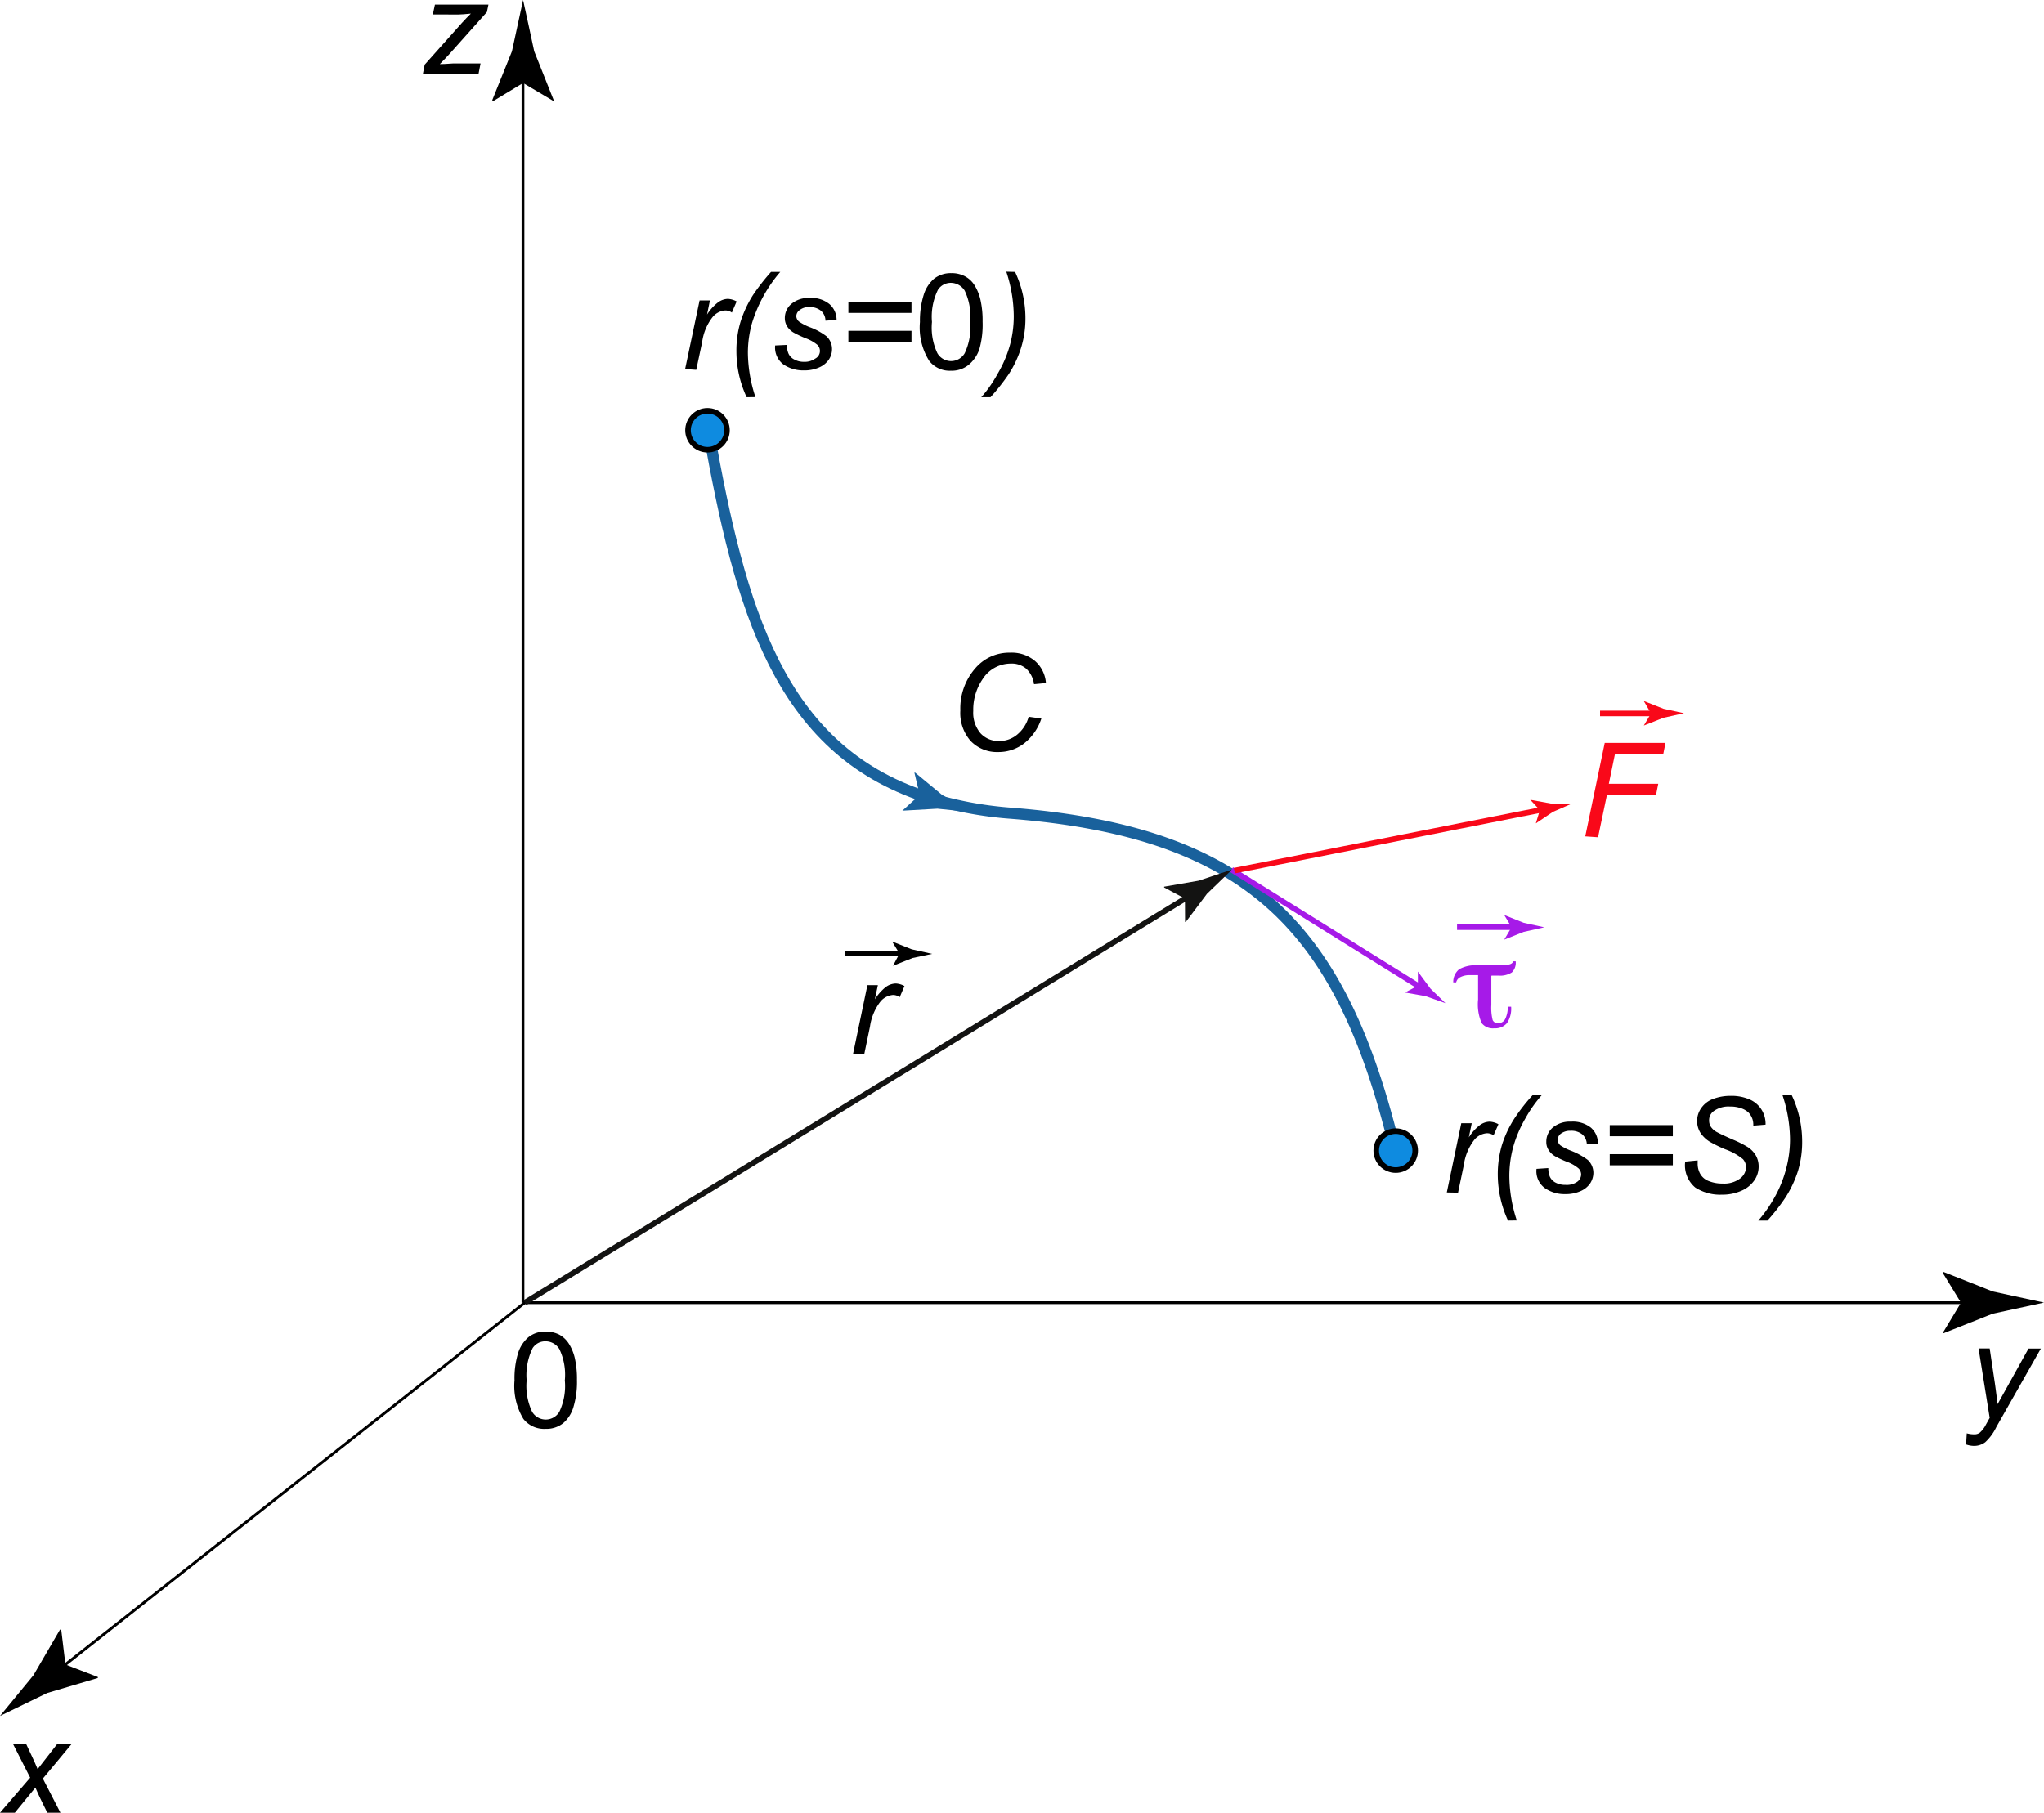 <svg id="Layer_1" data-name="Layer 1" xmlns="http://www.w3.org/2000/svg" viewBox="0 0 183.66 162.92"><defs><style>.cls-1,.cls-10,.cls-12,.cls-2,.cls-4,.cls-6,.cls-8{fill:none;}.cls-1,.cls-11,.cls-12{stroke:#000;}.cls-1{stroke-width:0.25px;}.cls-2{stroke:#19619c;}.cls-3{fill:#19619c;}.cls-5{fill:#131312;}.cls-6{stroke:#131312;}.cls-10,.cls-11,.cls-12,.cls-6,.cls-8{stroke-width:0.5px;}.cls-7{fill:#a61ae8;}.cls-8{stroke:#a61ae8;}.cls-9{fill:#f90819;}.cls-10{stroke:#f90819;}.cls-11{fill:#0e8be0;stroke-miterlimit:10;}</style></defs><path d="M176.66,129.82l.06-1a2.41,2.41,0,0,0,.64.09.82.82,0,0,0,.52-.14,2.39,2.39,0,0,0,.56-.73l.34-.61-1-6.24h1l.47,3.15q.13.93.24,1.86l2.78-5h1.11l-4,7.05a4.51,4.51,0,0,1-1,1.37,1.68,1.68,0,0,1-1,.33A2.18,2.18,0,0,1,176.66,129.82Z"/><line class="cls-1" x1="46.99" y1="117.08" x2="46.99" y2="6.11"/><path d="M47,7.46,44.29,9.1,44.23,9,46,4.61c.34-1.54.67-3.07,1-4.61.34,1.53.67,3.07,1,4.61L49.75,9l0,.09Z"/><path d="M38,6.63l.16-.82,3.35-3.76c.24-.27.51-.54.8-.83-.51.05-.87.08-1.09.08H38.89l.19-.89h4.81l-.14.67L40.37,4.87c-.19.22-.48.51-.85.89.59,0,1-.06,1.21-.06h2.45L43,6.63Z"/><line class="cls-1" x1="47.04" y1="117.08" x2="177.54" y2="117.08"/><path d="M176.2,117.08l-1.65-2.7.09-.06,4.41,1.75,4.61,1-4.61,1-4.41,1.75-.09,0Z"/><path d="M92.43,64.42l1.14.16A4.69,4.69,0,0,1,92,66.83a3.77,3.77,0,0,1-2.31.76,3.28,3.28,0,0,1-2.48-1,3.81,3.81,0,0,1-.92-2.74,5.46,5.46,0,0,1,1.39-3.84,4,4,0,0,1,3.09-1.35,3.24,3.24,0,0,1,2.21.73,2.9,2.9,0,0,1,1,2l-1.07.1a2.31,2.31,0,0,0-.7-1.39,2,2,0,0,0-1.37-.46,3,3,0,0,0-2.55,1.4,4.87,4.87,0,0,0-.84,2.86,2.85,2.85,0,0,0,.65,2,2.19,2.19,0,0,0,1.69.7,2.47,2.47,0,0,0,1.61-.58A3.17,3.17,0,0,0,92.43,64.42Z"/><path d="M46.23,124.06a7.82,7.82,0,0,1,.32-2.45,3.08,3.08,0,0,1,.93-1.43,2.36,2.36,0,0,1,1.56-.5,2.6,2.6,0,0,1,1.21.27,2.38,2.38,0,0,1,.86.81,4.22,4.22,0,0,1,.53,1.27,8.43,8.43,0,0,1,.2,2,7.75,7.75,0,0,1-.32,2.44,3,3,0,0,1-.92,1.44,2.41,2.41,0,0,1-1.57.51,2.37,2.37,0,0,1-2-.89A5.73,5.73,0,0,1,46.23,124.06Zm1.09,0a5.43,5.43,0,0,0,.49,2.82,1.42,1.42,0,0,0,2.45,0,5.43,5.43,0,0,0,.49-2.82,5.36,5.36,0,0,0-.49-2.81,1.46,1.46,0,0,0-1.24-.7,1.35,1.35,0,0,0-1.16.61A5.5,5.5,0,0,0,47.32,124.06Z"/><line class="cls-1" x1="4.82" y1="150.43" x2="47.16" y2="117.07"/><path d="M5.88,149.6l-.38-3.14H5.39L3,150.57q-1.5,1.81-3,3.65l4.24-2.06,4.55-1.35,0-.09Z"/><path class="cls-2" d="M83.12,71.6a33.44,33.44,0,0,0,7.74,1.49c21.7,1.72,29.79,10.58,34.55,30.41"/><path class="cls-2" d="M63.66,38.75c2.85,16,6.34,28.52,19.46,32.85"/><path class="cls-3" d="M82.64,71.44l-.48-2,.07,0,2.42,2L87.36,73l-3.13-.32-3.15.18,0,0Z"/><line class="cls-4" x1="47.16" y1="117.07" x2="106.91" y2="80.5"/><path class="cls-5" d="M106.47,80.76l-1.87-1,0-.07,3.11-.54,3-1-2.26,2.18-1.9,2.53h-.07Z"/><line class="cls-6" x1="47.16" y1="117.07" x2="106.91" y2="80.5"/><path class="cls-5" d="M106.69,80.63l-.94-.48,0,0,1.56-.27,1.48-.52-1.13,1.09-1,1.27h0Z"/><line class="cls-4" x1="110.66" y1="78.16" x2="127.66" y2="88.75"/><path class="cls-7" d="M127.4,88.59V87.32h0l1.13,1.53,1.35,1.31-1.78-.63-1.86-.33,0,0Z"/><line class="cls-8" x1="110.66" y1="78.16" x2="127.66" y2="88.75"/><path class="cls-7" d="M127.53,88.67V88h0l.56.77.67.66-.88-.32L127,89v0Z"/><line class="cls-4" x1="110.91" y1="78.25" x2="138.66" y2="72.75"/><path class="cls-9" d="M138.36,72.81l-.86-.93,0,0,1.87.34,1.88,0-1.72.75L138,74h0Z"/><line class="cls-10" x1="110.91" y1="78.25" x2="138.66" y2="72.75"/><path class="cls-9" d="M138.51,72.78l-.43-.47h0l.93.17.94,0-.86.38-.8.51h0Z"/><path d="M0,162.92l2.71-3.15L1.15,156.7H2.33l.52,1.11c.2.41.37.81.53,1.19l1.79-2.3h1.3l-2.62,3.15,1.58,3.07H4.25l-.62-1.26c-.13-.27-.28-.61-.45-1l-1.85,2.26Z"/><path d="M61.56,33.17,62.86,27h.93l-.26,1.27a4.21,4.21,0,0,1,.94-1.06,1.57,1.57,0,0,1,.94-.35,1.9,1.9,0,0,1,.78.23l-.43,1a1,1,0,0,0-.61-.19,1.61,1.61,0,0,0-1.14.62,4.64,4.64,0,0,0-.92,2.23l-.53,2.49Z"/><path d="M67.09,35.7a9.75,9.75,0,0,1-.92-4.14,8.91,8.91,0,0,1,.37-2.64,10.16,10.16,0,0,1,1.13-2.42,19.22,19.22,0,0,1,1.61-2.06h.83a12.7,12.7,0,0,0-2.56,4.67,10,10,0,0,0-.35,2.58,12.93,12.93,0,0,0,.68,4Z"/><path d="M69.65,31.05,70.71,31a1.81,1.81,0,0,0,.14.78,1.11,1.11,0,0,0,.52.53,1.76,1.76,0,0,0,.88.21,1.62,1.62,0,0,0,1-.29A.77.77,0,0,0,73.45,31a3.54,3.54,0,0,0-1.06-.6,10,10,0,0,1-1.08-.51,1.7,1.7,0,0,1-.59-.57,1.39,1.39,0,0,1-.2-.74,1.65,1.65,0,0,1,.59-1.27,2.38,2.38,0,0,1,1.64-.53,2.56,2.56,0,0,1,1.78.55,1.88,1.88,0,0,1,.64,1.42l-1,.07a1.18,1.18,0,0,0-.4-.89,1.55,1.55,0,0,0-1.06-.33,1.29,1.29,0,0,0-.85.26.69.69,0,0,0-.31.54.66.66,0,0,0,.27.52,4.88,4.88,0,0,0,.9.47,5.76,5.76,0,0,1,1.54.83,1.56,1.56,0,0,1,.5,1.18,1.67,1.67,0,0,1-.28.91,2,2,0,0,1-.87.71,3.22,3.22,0,0,1-1.37.27,3.17,3.17,0,0,1-1.84-.53A1.9,1.9,0,0,1,69.65,31.05Z"/><path d="M81.9,28.12H76.23v-1H81.9v1Zm0,2.61H76.23v-1H81.9v1Z"/><path d="M82.66,28.94A7.81,7.81,0,0,1,83,26.49a3.11,3.11,0,0,1,.93-1.44,2.41,2.41,0,0,1,1.56-.5,2.49,2.49,0,0,1,1.21.28,2.27,2.27,0,0,1,.86.8,4.29,4.29,0,0,1,.53,1.28,8.38,8.38,0,0,1,.2,2A8.09,8.09,0,0,1,88,31.38,3.11,3.11,0,0,1,87,32.82a2.41,2.41,0,0,1-1.56.5,2.33,2.33,0,0,1-1.95-.89A5.63,5.63,0,0,1,82.66,28.94Zm1.08,0a5.36,5.36,0,0,0,.49,2.81,1.42,1.42,0,0,0,2.45,0,5.38,5.38,0,0,0,.49-2.81,5.38,5.38,0,0,0-.49-2.82,1.48,1.48,0,0,0-1.23-.7,1.37,1.37,0,0,0-1.17.62A5.48,5.48,0,0,0,83.74,28.94Z"/><path d="M91.21,24.44a9.76,9.76,0,0,1,.93,4.14,8.91,8.91,0,0,1-.38,2.64,9.59,9.59,0,0,1-1.13,2.42A19.22,19.22,0,0,1,89,35.7h-.83a11.2,11.2,0,0,0,1.45-2.07A10.77,10.77,0,0,0,90.75,31a9.83,9.83,0,0,0,.34-2.58,12.85,12.85,0,0,0-.67-4Z"/><path d="M130,107.17l1.3-6.22h.94l-.26,1.27a4.21,4.21,0,0,1,.94-1.06,1.55,1.55,0,0,1,.94-.35,1.9,1.9,0,0,1,.78.23l-.44,1a1,1,0,0,0-.6-.19,1.62,1.62,0,0,0-1.15.62,4.74,4.74,0,0,0-.92,2.23l-.52,2.49Z"/><path d="M135.5,109.7a9.9,9.9,0,0,1-.92-4.14,9.25,9.25,0,0,1,.37-2.64,9.83,9.83,0,0,1,1.14-2.42,16.92,16.92,0,0,1,1.61-2.06h.82a11.58,11.58,0,0,0-1.45,2.06,11.11,11.11,0,0,0-1.11,2.61,9.94,9.94,0,0,0-.34,2.58,12.91,12.91,0,0,0,.67,4Z"/><path d="M138.06,105.05l1.06-.07a2,2,0,0,0,.14.78,1.15,1.15,0,0,0,.52.53,1.83,1.83,0,0,0,.89.2,1.64,1.64,0,0,0,1.05-.28.82.82,0,0,0,.35-.66.79.79,0,0,0-.21-.52,3.37,3.37,0,0,0-1.06-.61,9.21,9.21,0,0,1-1.07-.5,1.7,1.7,0,0,1-.59-.57,1.3,1.3,0,0,1-.2-.74,1.64,1.64,0,0,1,.58-1.27,2.38,2.38,0,0,1,1.64-.53,2.62,2.62,0,0,1,1.79.54,1.87,1.87,0,0,1,.63,1.43l-1,.07a1.22,1.22,0,0,0-.4-.89,1.55,1.55,0,0,0-1.06-.33,1.37,1.37,0,0,0-.86.25.72.72,0,0,0-.3.55.69.69,0,0,0,.26.52,4.66,4.66,0,0,0,.91.46,6.4,6.4,0,0,1,1.54.84,1.59,1.59,0,0,1,.5,1.18,1.76,1.76,0,0,1-.28.91,2,2,0,0,1-.87.71,3.27,3.27,0,0,1-1.38.27,3.07,3.07,0,0,1-1.83-.54A1.88,1.88,0,0,1,138.06,105.05Z"/><path d="M150.31,102.12h-5.67v-1h5.67Zm0,2.61h-5.67v-1h5.67Z"/><path d="M151.42,104.4l1.12-.11v.3a1.86,1.86,0,0,0,.23.91,1.46,1.46,0,0,0,.75.64,3.22,3.22,0,0,0,1.26.23,2.39,2.39,0,0,0,1.57-.45,1.33,1.33,0,0,0,.54-1,1.1,1.1,0,0,0-.28-.74,5.37,5.37,0,0,0-1.6-.89,12,12,0,0,1-1.39-.68,2.7,2.7,0,0,1-.85-.83,2,2,0,0,1-.28-1,2,2,0,0,1,.37-1.19,2.22,2.22,0,0,1,1.06-.82,4.36,4.36,0,0,1,1.58-.28,4.07,4.07,0,0,1,1.77.35,2.37,2.37,0,0,1,1.37,2.06,1.36,1.36,0,0,1,0,.18l-1.1.09a1.69,1.69,0,0,0-.07-.57,1.62,1.62,0,0,0-.36-.61,1.77,1.77,0,0,0-.68-.39,2.89,2.89,0,0,0-1-.15,2.27,2.27,0,0,0-1.46.42,1,1,0,0,0-.4.85,1,1,0,0,0,.17.57,1.52,1.52,0,0,0,.59.49c.2.11.68.34,1.44.67a9.45,9.45,0,0,1,1.28.65,2.33,2.33,0,0,1,.72.75,2,2,0,0,1,.25,1,2.16,2.16,0,0,1-.42,1.28,2.72,2.72,0,0,1-1.18.91,4.21,4.21,0,0,1-1.71.33,4.11,4.11,0,0,1-2.38-.64A2.59,2.59,0,0,1,151.42,104.4Z"/><path d="M161,98.44a9.76,9.76,0,0,1,.93,4.14,9,9,0,0,1-.37,2.64,10,10,0,0,1-1.14,2.42,18,18,0,0,1-1.61,2.06h-.82a12.25,12.25,0,0,0,1.45-2.07A10.77,10.77,0,0,0,160.5,105a10.27,10.27,0,0,0,.34-2.58,12.87,12.87,0,0,0-.68-4Z"/><path class="cls-7" d="M134,87.7c0,.07,0,.16,0,.29,0,.89,0,1.54,0,1.93v.4a4.55,4.55,0,0,0,.12,1.36.49.49,0,0,0,.47.28.7.7,0,0,0,.65-.36,2.45,2.45,0,0,0,.24-1.12h.3v0a2.34,2.34,0,0,1-.37,1.47,1.39,1.39,0,0,1-1.15.47,1.27,1.27,0,0,1-1.13-.47,4.25,4.25,0,0,1-.32-2.11c0-.16,0-.45,0-.84s0-.86,0-1.36l-.08,0-.64,0a1.76,1.76,0,0,0-.85.17.7.7,0,0,0-.4.48h-.26a1.46,1.46,0,0,1,.53-1.18,3,3,0,0,1,1.68-.35c.2,0,.53,0,1,0l1,0a3.07,3.07,0,0,0,.86-.09c.19-.06.29-.15.29-.27h.25a1.21,1.21,0,0,1-.35,1,2,2,0,0,1-1.23.28c-.12,0-.3,0-.56,0Z"/><line class="cls-4" x1="130.92" y1="83.33" x2="136.12" y2="83.33"/><path class="cls-7" d="M135.82,83.33l-.66-1.09,0,0,1.76.7,1.84.4-1.84.41-1.76.7,0,0Z"/><line class="cls-8" x1="130.92" y1="83.33" x2="136.12" y2="83.33"/><path class="cls-7" d="M136,83.33l-.33-.54,0,0,.88.35.92.21-.92.2-.88.35h0Z"/><path class="cls-9" d="M142.44,75.17l1.75-8.4h5.46l-.2,1h-4.34l-.55,2.67H149l-.2,1h-4.41l-.8,3.81Z"/><line class="cls-4" x1="143.77" y1="64.12" x2="148.66" y2="64.12"/><path class="cls-9" d="M148.35,64.12,147.7,63l0,0,1.77.7,1.84.4-1.84.41-1.77.7,0,0Z"/><line class="cls-10" x1="143.77" y1="64.12" x2="148.66" y2="64.12"/><path class="cls-9" d="M148.51,64.12l-.33-.54h0l.88.35.92.2-.92.21-.88.35h0Z"/><circle class="cls-11" cx="125.41" cy="103.41" r="1.75"/><circle class="cls-11" cx="63.57" cy="38.67" r="1.75"/><line class="cls-4" x1="75.92" y1="85.7" x2="81.13" y2="85.7"/><path d="M80.82,85.7l-.66-1.08,0,0,1.76.7,1.84.41L82,86.1l-1.76.7h0Z"/><line class="cls-12" x1="75.92" y1="85.7" x2="81.13" y2="85.7"/><path d="M81,85.7l-.33-.54h0l.88.35.92.2-.92.21-.88.35h0Z"/><path d="M76.64,94.76l1.3-6.22h.94l-.27,1.27a4.49,4.49,0,0,1,.94-1.07,1.57,1.57,0,0,1,.94-.35,1.82,1.82,0,0,1,.78.23l-.43,1a1,1,0,0,0-.6-.2,1.64,1.64,0,0,0-1.15.62,4.79,4.79,0,0,0-.92,2.23l-.52,2.5Z"/></svg>